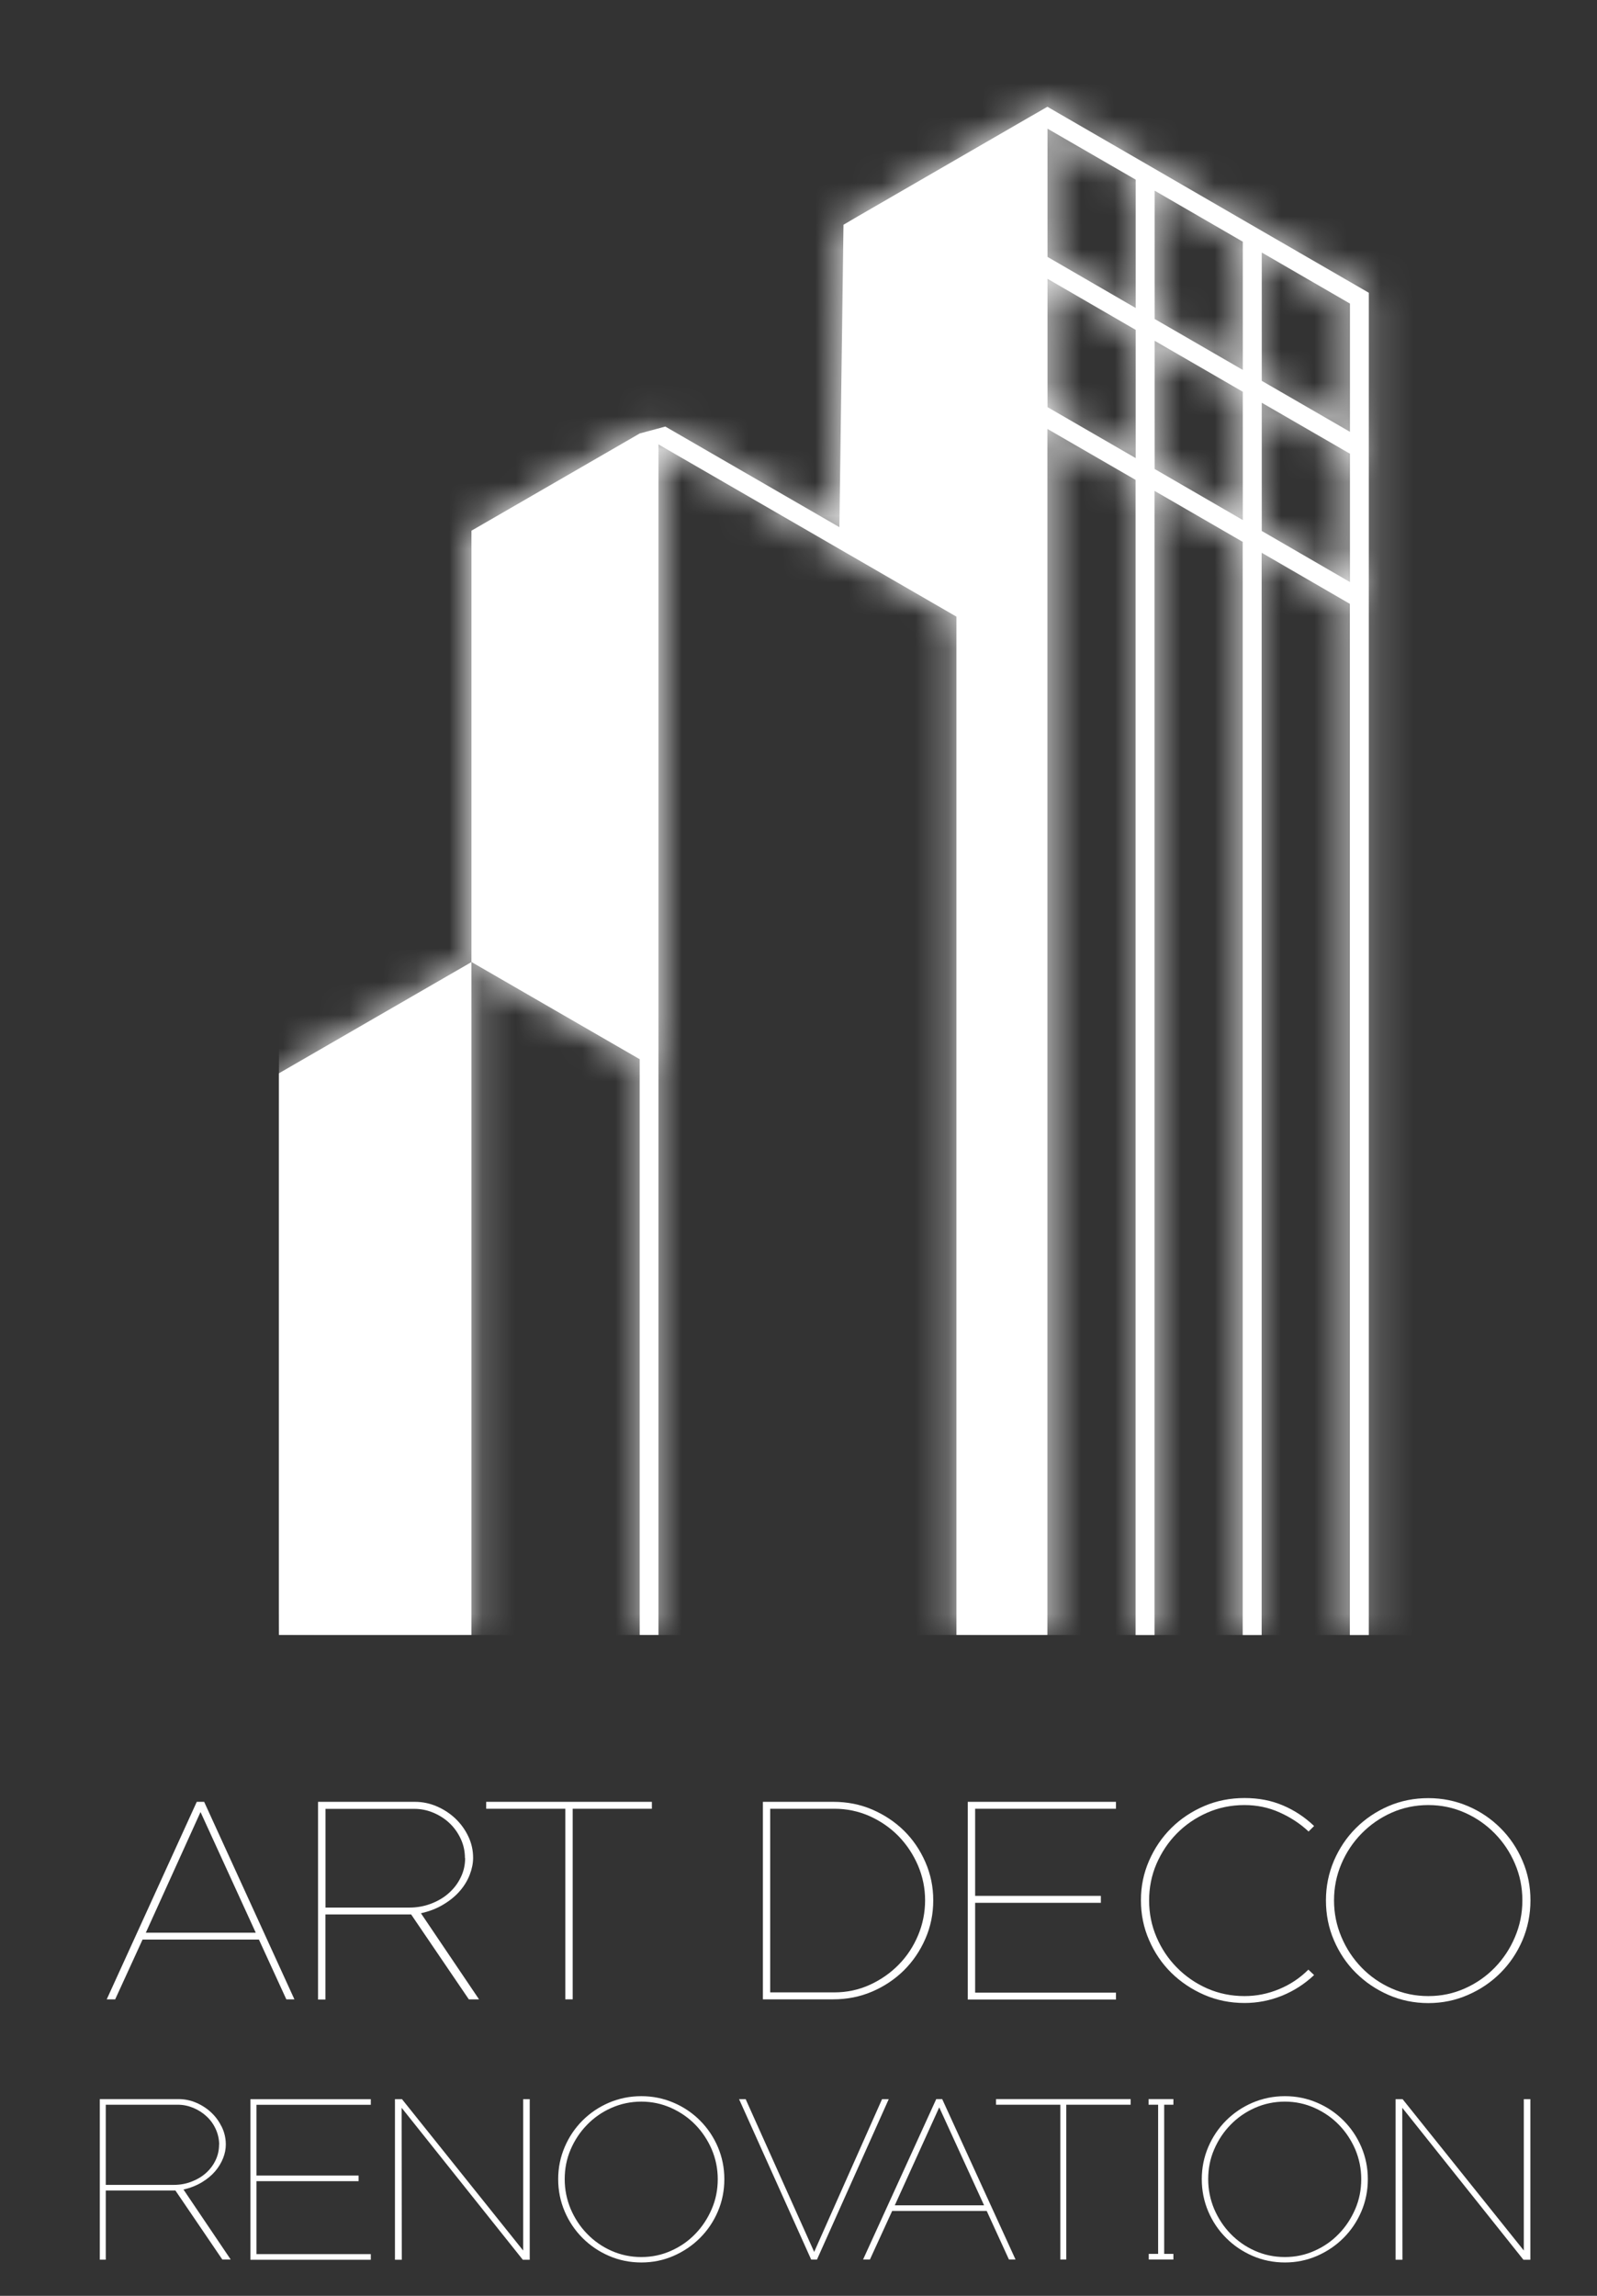 <svg width="48" height="69" viewBox="0 0 48 69" fill="none" xmlns="http://www.w3.org/2000/svg">
<rect x="0" y="0" width="48" height="69" fill="#333333" stroke="none"/>
<path d="M8.851 60.089H8.606L7.782 58.292H4.285L3.462 60.089H3.208L5.914 54.153H6.136L8.849 60.089H8.851ZM7.687 58.086L6.027 54.459L4.383 58.086H7.69H7.687Z" fill="white"/>
<path d="M14.394 60.089H14.091L12.357 57.537H9.781V60.096H9.559V54.153H12.47C12.697 54.153 12.919 54.198 13.13 54.29C13.344 54.383 13.528 54.504 13.689 54.657C13.85 54.811 13.98 54.99 14.075 55.191C14.172 55.394 14.22 55.608 14.22 55.836C14.22 55.999 14.186 56.168 14.12 56.34C14.054 56.512 13.956 56.676 13.827 56.826C13.697 56.977 13.534 57.114 13.336 57.233C13.138 57.355 12.911 57.444 12.652 57.502L14.394 60.083V60.089ZM13.974 55.843C13.974 55.645 13.935 55.455 13.853 55.276C13.771 55.096 13.66 54.937 13.521 54.803C13.381 54.668 13.217 54.562 13.032 54.483C12.847 54.404 12.652 54.364 12.451 54.364H9.783V57.331H12.304C12.536 57.331 12.755 57.291 12.961 57.212C13.167 57.133 13.344 57.027 13.494 56.892C13.645 56.757 13.763 56.602 13.85 56.419C13.938 56.24 13.98 56.047 13.98 55.843H13.974Z" fill="white"/>
<path d="M19.591 54.361H17.213V60.089H16.991V54.361H14.613V54.153H19.593V54.361H19.591Z" fill="white"/>
<path d="M28.05 57.114C28.05 57.523 27.971 57.909 27.812 58.271C27.654 58.633 27.44 58.947 27.169 59.217C26.897 59.486 26.577 59.7 26.213 59.856C25.849 60.012 25.458 60.089 25.041 60.089H22.93V54.153H25.049C25.463 54.153 25.854 54.229 26.216 54.385C26.577 54.541 26.897 54.752 27.169 55.019C27.44 55.286 27.654 55.6 27.812 55.962C27.971 56.324 28.05 56.707 28.05 57.111V57.114ZM27.805 57.114C27.805 56.747 27.733 56.398 27.591 56.065C27.448 55.733 27.253 55.439 27.008 55.186C26.762 54.935 26.474 54.734 26.139 54.583C25.807 54.435 25.45 54.361 25.076 54.361H23.149V59.88H25.076C25.456 59.88 25.812 59.803 26.142 59.653C26.472 59.502 26.762 59.301 27.01 59.048C27.258 58.797 27.451 58.504 27.593 58.168C27.733 57.835 27.805 57.481 27.805 57.111V57.114Z" fill="white"/>
<path d="M33.542 60.096H29.087V54.153H33.542V54.361H29.309V56.979H33.088V57.188H29.309V59.888H33.542V60.096Z" fill="white"/>
<path d="M39.494 54.882L39.331 55.045C39.08 54.808 38.787 54.618 38.457 54.47C38.127 54.322 37.776 54.25 37.404 54.25C37.003 54.25 36.63 54.327 36.282 54.48C35.934 54.633 35.63 54.842 35.371 55.104C35.113 55.365 34.91 55.672 34.759 56.018C34.611 56.364 34.538 56.731 34.538 57.117C34.538 57.502 34.611 57.869 34.759 58.215C34.907 58.562 35.11 58.868 35.371 59.132C35.63 59.396 35.936 59.608 36.282 59.761C36.63 59.914 37.005 59.991 37.404 59.991C37.765 59.991 38.111 59.922 38.446 59.782C38.779 59.645 39.072 59.449 39.325 59.196L39.497 59.359C39.214 59.626 38.895 59.832 38.533 59.98C38.172 60.125 37.797 60.199 37.406 60.199C36.976 60.199 36.572 60.117 36.195 59.954C35.818 59.79 35.488 59.568 35.205 59.291C34.923 59.013 34.701 58.686 34.538 58.31C34.374 57.938 34.292 57.536 34.292 57.111C34.292 56.686 34.374 56.295 34.538 55.92C34.701 55.547 34.923 55.22 35.205 54.94C35.488 54.66 35.818 54.441 36.195 54.279C36.572 54.118 36.976 54.039 37.406 54.039C37.837 54.039 38.209 54.113 38.554 54.258C38.9 54.404 39.214 54.61 39.497 54.879L39.494 54.882Z" fill="white"/>
<path d="M46 57.114C46 57.539 45.918 57.938 45.76 58.313C45.599 58.686 45.38 59.013 45.1 59.293C44.82 59.573 44.493 59.795 44.121 59.956C43.749 60.12 43.35 60.202 42.931 60.202C42.511 60.202 42.104 60.12 41.732 59.956C41.357 59.792 41.033 59.571 40.753 59.293C40.473 59.016 40.254 58.688 40.093 58.313C39.932 57.941 39.853 57.539 39.853 57.114C39.853 56.689 39.935 56.298 40.093 55.923C40.254 55.55 40.473 55.222 40.753 54.943C41.033 54.663 41.36 54.443 41.732 54.282C42.104 54.121 42.506 54.042 42.931 54.042C43.355 54.042 43.749 54.124 44.121 54.282C44.496 54.443 44.82 54.663 45.1 54.943C45.38 55.222 45.599 55.547 45.76 55.923C45.921 56.295 46 56.694 46 57.114ZM45.757 57.114C45.757 56.728 45.683 56.361 45.535 56.015C45.388 55.669 45.184 55.365 44.928 55.104C44.672 54.842 44.372 54.633 44.028 54.48C43.685 54.327 43.319 54.25 42.931 54.25C42.542 54.25 42.168 54.327 41.825 54.48C41.481 54.633 41.183 54.842 40.925 55.104C40.669 55.365 40.465 55.669 40.318 56.015C40.17 56.361 40.096 56.728 40.096 57.114C40.096 57.5 40.17 57.867 40.318 58.215C40.465 58.564 40.669 58.871 40.925 59.135C41.181 59.399 41.481 59.608 41.825 59.761C42.168 59.914 42.537 59.991 42.931 59.991C43.324 59.991 43.685 59.914 44.028 59.761C44.372 59.608 44.67 59.399 44.928 59.135C45.184 58.871 45.388 58.564 45.535 58.215C45.683 57.867 45.757 57.5 45.757 57.114Z" fill="white"/>
<path d="M6.93 67.908H6.682L5.272 65.834H3.179V67.913H3V63.087H5.365C5.55 63.087 5.729 63.124 5.901 63.198C6.072 63.272 6.225 63.372 6.355 63.496C6.487 63.62 6.589 63.766 6.669 63.929C6.748 64.093 6.787 64.27 6.787 64.452C6.787 64.585 6.761 64.722 6.706 64.862C6.65 65.002 6.571 65.134 6.468 65.255C6.365 65.377 6.231 65.488 6.07 65.586C5.909 65.683 5.724 65.757 5.515 65.805L6.93 67.902V67.908ZM6.587 64.458C6.587 64.296 6.553 64.143 6.487 63.995C6.421 63.847 6.331 63.721 6.215 63.612C6.101 63.504 5.967 63.417 5.816 63.353C5.666 63.29 5.507 63.256 5.344 63.256H3.179V65.665H5.225C5.412 65.665 5.592 65.633 5.758 65.567C5.924 65.504 6.07 65.417 6.191 65.308C6.312 65.2 6.41 65.07 6.479 64.925C6.55 64.777 6.584 64.621 6.584 64.458H6.587Z" fill="white"/>
<path d="M11.145 67.916H7.526V63.089H11.145V63.258H7.708V65.385H10.778V65.554H7.708V67.746H11.145V67.916Z" fill="white"/>
<path d="M15.925 67.916H15.714L12.071 63.348L12.077 67.916H11.871V63.089H12.082L15.724 67.638V63.089H15.922V67.916H15.925Z" fill="white"/>
<path d="M21.771 65.493C21.771 65.839 21.705 66.164 21.576 66.465C21.446 66.769 21.267 67.033 21.04 67.26C20.813 67.488 20.546 67.667 20.245 67.799C19.942 67.931 19.62 67.997 19.277 67.997C18.934 67.997 18.606 67.931 18.303 67.799C17.999 67.667 17.735 67.488 17.508 67.26C17.282 67.033 17.102 66.769 16.973 66.465C16.843 66.162 16.777 65.837 16.777 65.493C16.777 65.15 16.843 64.83 16.973 64.526C17.102 64.223 17.282 63.958 17.508 63.731C17.735 63.504 18.002 63.324 18.303 63.195C18.604 63.066 18.931 62.999 19.277 62.999C19.622 62.999 19.942 63.066 20.245 63.195C20.549 63.324 20.813 63.504 21.04 63.731C21.267 63.958 21.446 64.223 21.576 64.526C21.705 64.83 21.771 65.152 21.771 65.493ZM21.573 65.493C21.573 65.179 21.512 64.883 21.393 64.6C21.272 64.32 21.108 64.072 20.9 63.858C20.692 63.644 20.449 63.478 20.169 63.351C19.889 63.227 19.593 63.163 19.277 63.163C18.96 63.163 18.657 63.227 18.377 63.351C18.097 63.475 17.854 63.644 17.646 63.858C17.437 64.072 17.273 64.318 17.152 64.6C17.031 64.88 16.973 65.179 16.973 65.493C16.973 65.808 17.033 66.103 17.152 66.389C17.273 66.671 17.437 66.922 17.646 67.136C17.854 67.35 18.097 67.522 18.377 67.646C18.657 67.77 18.955 67.834 19.277 67.834C19.599 67.834 19.892 67.77 20.169 67.646C20.449 67.522 20.692 67.353 20.9 67.136C21.108 66.922 21.272 66.671 21.393 66.389C21.515 66.106 21.573 65.808 21.573 65.493Z" fill="white"/>
<path d="M26.712 63.089L24.555 67.91H24.381L22.214 63.089H22.412L24.471 67.68L26.511 63.089H26.709H26.712Z" fill="white"/>
<path d="M30.523 67.908H30.325L29.657 66.449H26.815L26.147 67.908H25.941L28.14 63.087H28.319L30.523 67.908ZM29.578 66.28L28.23 63.335L26.894 66.28H29.578Z" fill="white"/>
<path d="M33.98 63.256H32.048V67.908H31.869V63.256H29.937V63.087H33.983V63.256H33.98Z" fill="white"/>
<path d="M35.268 67.908H34.527V67.739H34.809V63.256H34.522V63.087H35.268V63.256H34.991V67.739H35.268V67.908Z" fill="white"/>
<path d="M41.112 65.493C41.112 65.839 41.046 66.164 40.917 66.465C40.787 66.769 40.608 67.033 40.381 67.26C40.154 67.488 39.887 67.667 39.587 67.799C39.283 67.931 38.961 67.997 38.62 67.997C38.28 67.997 37.95 67.931 37.647 67.799C37.343 67.667 37.079 67.488 36.852 67.26C36.625 67.033 36.446 66.769 36.316 66.465C36.187 66.162 36.121 65.837 36.121 65.493C36.121 65.15 36.187 64.83 36.316 64.526C36.446 64.223 36.625 63.958 36.852 63.731C37.079 63.504 37.346 63.324 37.647 63.195C37.95 63.066 38.275 62.999 38.62 62.999C38.966 62.999 39.286 63.066 39.587 63.195C39.89 63.324 40.154 63.504 40.381 63.731C40.608 63.958 40.787 64.223 40.917 64.526C41.046 64.83 41.112 65.152 41.112 65.493ZM40.914 65.493C40.914 65.179 40.853 64.883 40.735 64.6C40.613 64.32 40.45 64.072 40.241 63.858C40.033 63.644 39.79 63.478 39.51 63.351C39.23 63.227 38.935 63.163 38.618 63.163C38.301 63.163 37.998 63.227 37.718 63.351C37.438 63.475 37.195 63.644 36.987 63.858C36.778 64.072 36.615 64.318 36.493 64.6C36.372 64.88 36.314 65.179 36.314 65.493C36.314 65.808 36.374 66.103 36.493 66.389C36.615 66.671 36.778 66.922 36.987 67.136C37.195 67.35 37.438 67.522 37.718 67.646C37.998 67.77 38.296 67.834 38.618 67.834C38.94 67.834 39.233 67.77 39.51 67.646C39.79 67.522 40.033 67.353 40.241 67.136C40.45 66.922 40.613 66.671 40.735 66.389C40.856 66.106 40.914 65.808 40.914 65.493Z" fill="white"/>
<path d="M46 67.916H45.789L42.147 63.348L42.152 67.916H41.946V63.089H42.157L45.8 67.638V63.089H45.997V67.916H46Z" fill="white"/>
<path fill-rule="evenodd" clip-rule="evenodd" d="M37.924 11.446V7.589L40.574 9.124V12.978L37.924 11.446ZM34.704 9.586V5.73L37.354 7.264V11.118L34.704 9.586ZM31.484 7.721V3.867L34.134 5.399V9.256L31.484 7.721ZM37.924 15.958V12.104L40.574 13.636V17.493L37.924 15.958ZM34.704 14.095V10.241L37.354 11.774V15.63L34.704 14.095ZM31.484 12.236V8.379L34.134 9.914V13.768L31.484 12.236ZM19.997 12.82L19.227 13.028L14.17 15.95V28.915L8.384 32.257V49.136H14.17V28.912L19.227 31.834V49.136H19.791V13.356L28.747 18.533V49.136H31.481V12.891L34.131 14.423V49.139H34.701V14.753L37.351 16.285V49.139H37.921V16.613L40.571 18.148V49.139H41.141V18.475V17.82V13.963V13.308V9.454V8.799L40.571 8.469L37.921 6.937L37.351 6.607L34.701 5.072L34.131 4.742L31.481 3.209L30.911 3.537L25.799 6.493L25.352 6.755L25.229 15.844" fill="white"/>
<mask id="mask0_358_2005" style="mask-type:luminance" maskUnits="userSpaceOnUse" x="8" y="3" width="34" height="47">
<path d="M37.924 11.446V7.589L40.574 9.124V12.978L37.924 11.446ZM34.704 9.586V5.73L37.354 7.264V11.118L34.704 9.586ZM31.484 7.721V3.867L34.134 5.399V9.256L31.484 7.721ZM37.924 15.958V12.104L40.574 13.636V17.493L37.924 15.958ZM34.704 14.095V10.241L37.354 11.774V15.63L34.704 14.095ZM31.484 12.236V8.379L34.134 9.914V13.768L31.484 12.236ZM19.997 12.82L19.227 13.028L14.17 15.95V28.915L8.384 32.257V49.136H14.17V28.912L19.227 31.834V49.136H19.791V13.356L28.747 18.533V49.136H31.481V12.891L34.131 14.423V49.139H34.701V14.753L37.351 16.285V49.139H37.921V16.613L40.571 18.148V49.139H41.141V18.475V17.82V13.963V13.308V9.454V8.799L40.571 8.469L37.921 6.937L37.351 6.607L34.701 5.072L34.131 4.742L31.481 3.209L30.911 3.537L25.799 6.493L25.352 6.755L25.229 15.844" fill="white"/>
</mask>
<g mask="url(#mask0_358_2005)">
<path d="M42.991 0H8.384V49.139H42.991V0Z" fill="white"/>
</g>
</svg>
